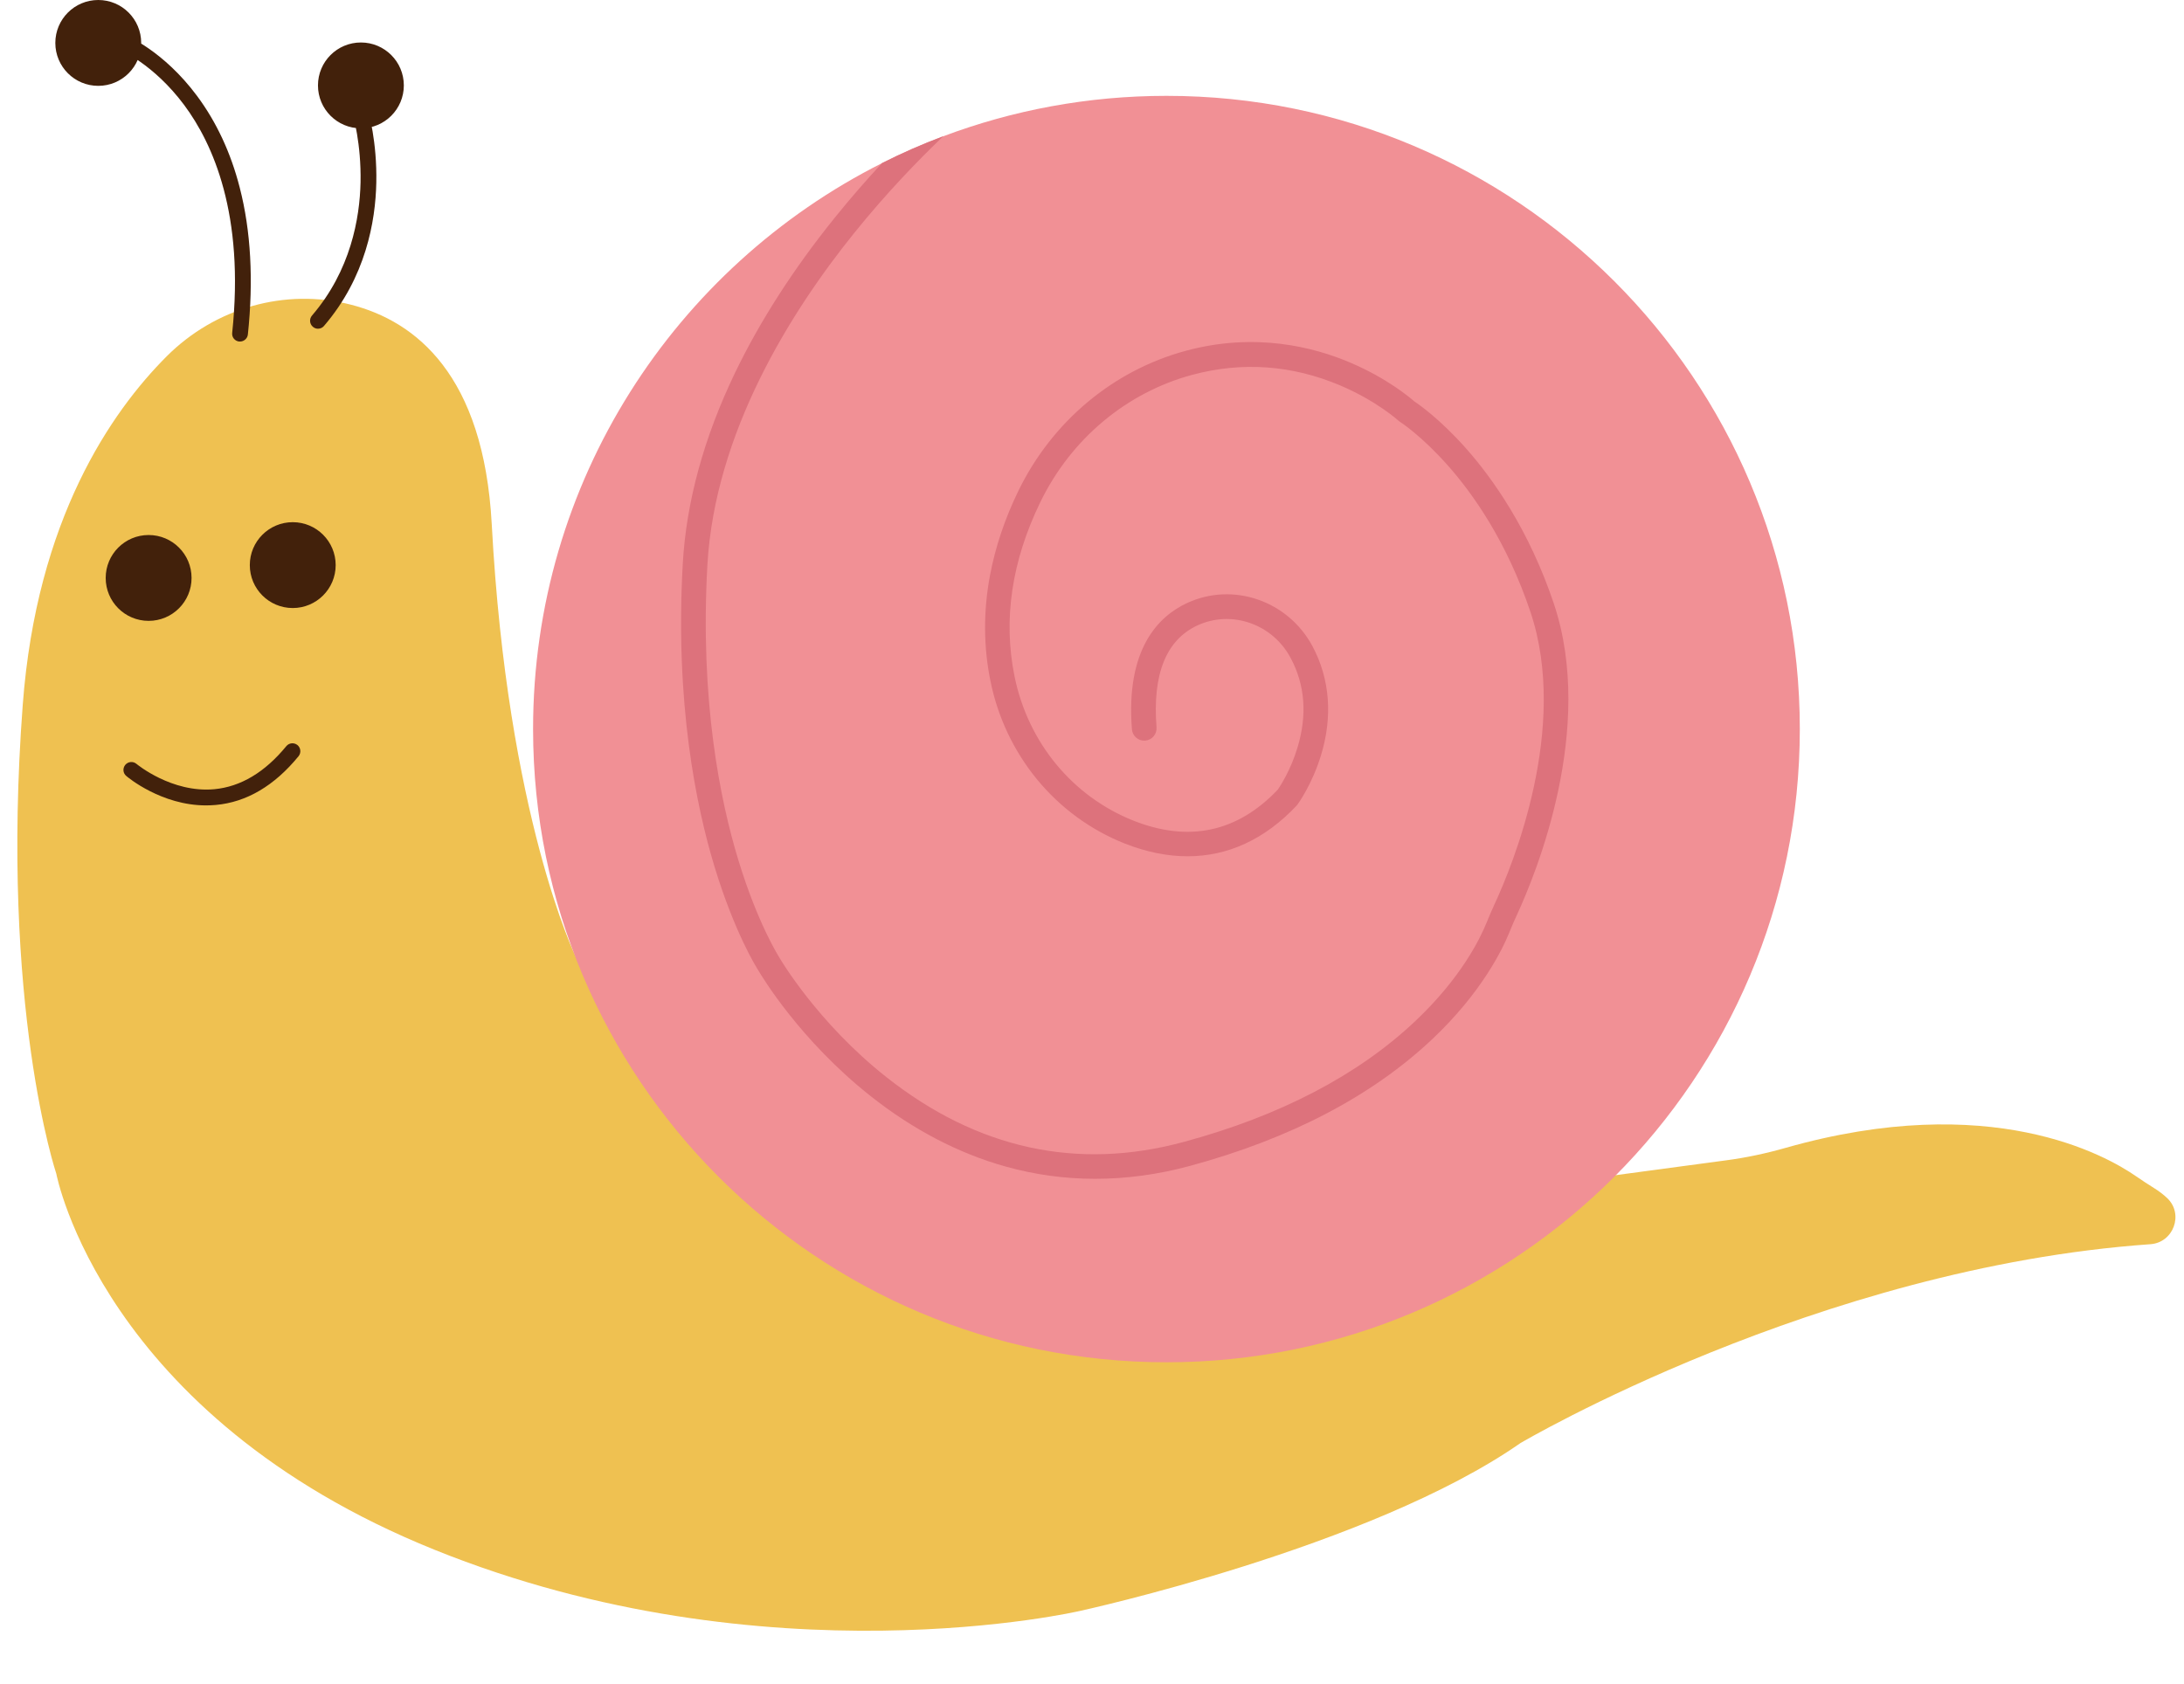 <?xml version="1.0" encoding="UTF-8"?>
<!DOCTYPE svg PUBLIC '-//W3C//DTD SVG 1.0//EN'
          'http://www.w3.org/TR/2001/REC-SVG-20010904/DTD/svg10.dtd'>
<svg height="1902.7" preserveAspectRatio="xMidYMid meet" version="1.0" viewBox="-19.6 0.0 2467.2 1902.7" width="2467.2" xmlns="http://www.w3.org/2000/svg" xmlns:xlink="http://www.w3.org/1999/xlink" zoomAndPan="magnify"
><g id="change1_1"
  ><path d="M630.7,1080.7c0,0-77-157.3-94.8-488.5c-9.1-168.6-85.8-229.1-158.9-247.9c-74.6-19.2-153.7,3.7-208.2,58.2 c-62.7,62.7-147,184.4-162.7,393.8C-19.6,1137.6,44,1326.1,44,1326.1s51.3,273.2,427.2,424.9s729.4,69.1,729.4,69.1 s327.9-71.4,497.4-189.6c0,0,336.1-198.3,711.6-224.7c26.2-1.8,38-34.1,19-52.1c-4-3.8-9-7.7-15.1-11.5c-6.7-4.2-13.3-8.5-19.8-13 c-34.2-23.8-164.9-97.9-396-32.3c-22.1,6.3-44.5,11.1-67.2,14.1l-220.3,29.6L630.7,1080.7z" fill="#EFC151"
  /></g
  ><g id="change2_1"
  ><path d="M2013.6,823.7c0,395.1-320.3,715.5-715.5,715.5s-715.5-320.3-715.5-715.5c0-279.6,160.4-521.7,394.2-639.4 c22.4-11.3,45.4-21.4,69.1-30.3c78.4-29.5,163.4-45.7,252.2-45.7C1693.3,108.2,2013.6,428.5,2013.6,823.7z" fill="#F19095"
  /></g
  ><g id="change3_1"
  ><path d="M148.3,604.5c26.8,0,48.5,21.7,48.5,48.5s-21.7,48.5-48.5,48.5S99.8,679.8,99.8,653S121.5,604.5,148.3,604.5 z M311.1,590c26.8,0,48.5,21.7,48.5,48.5S337.9,687,311.1,687s-48.5-21.7-48.5-48.5S284.3,590,311.1,590z M91.4,0 c26.8,0,48.5,21.7,48.5,48.5S118.2,97,91.4,97S42.9,75.3,42.9,48.5S64.6,0,91.4,0z M388.1,48c26.8,0,48.5,21.7,48.5,48.5 S414.9,145,388.1,145s-48.5-21.7-48.5-48.5S361.3,48,388.1,48z M213.2,910c-50.5,0-88.5-31.8-90.2-33.3c-3.8-3.2-4.2-8.8-1-12.6 c3.2-3.7,8.8-4.2,12.6-1l0,0c0.4,0.3,39.7,33,87.9,28.6c29.8-2.8,57.1-19.1,81.3-48.6c3.1-3.8,8.7-4.4,12.6-1.3 c3.8,3.1,4.4,8.7,1.3,12.6c-27.3,33.4-58.8,52-93.6,55.1C220.2,909.8,216.7,910,213.2,910z M251.5,385.9c-0.3,0-0.6,0-0.9,0 c-4.9-0.5-8.5-4.9-7.9-9.8c14.1-133.7-21.7-213.7-54.2-257.4c-34.8-46.7-72.6-62.3-73-62.4c-4.6-1.8-6.8-7-4.9-11.6 c1.8-4.6,7-6.8,11.6-4.9c1.7,0.7,42.9,17.7,80.6,68.3c22,29.5,38.3,64.4,48.4,103.8c12.6,48.8,15.7,104.7,9.2,166.1 C259.9,382.5,256,385.9,251.5,385.9z M339.6,371.4c-2.1,0-4.1-0.7-5.8-2.2c-3.7-3.2-4.2-8.8-1-12.6c43.8-51,54-110,54.9-150.5 c0.9-44.1-8.6-76.1-8.7-76.4c-1.4-4.7,1.2-9.7,6-11.1c4.7-1.4,9.7,1.2,11.1,6c0.4,1.4,10.4,35.1,9.4,82 c-0.9,43.4-11.9,106.8-59.2,161.8C344.6,370.4,342.1,371.4,339.6,371.4z" fill="#42210B"
  /></g
  ><g id="change4_1"
  ><path d="M1694.2,1033.3c-3,6.4-5.9,13.1-8.9,20.6c-7.6,18.7-31.2,67.7-87,120.3c-68.2,64.3-160.3,112.4-273.6,143.1 c-36.1,9.8-71.9,14.6-107.2,14.6c-34.2,0-67.9-4.6-100.9-13.8c-53.4-14.9-104.9-41.8-153-79.9c-79.6-63.1-122.5-135-126.2-141.2 c-2.8-4.3-27.1-43.4-49.6-117c-21.3-70-44.9-186.3-36.1-342.8c3.9-70,23.8-142.7,59.1-216.1c28.1-58.3,65.9-117.2,112.5-175 c18.3-22.7,36.5-43.5,53.6-61.9c22.4-11.3,45.4-21.4,69.1-30.3c-28.2,27-64.7,64.6-101.3,110.2C874,352,788,488.3,779.5,638.7 c-8.5,152.4,14.3,265.2,35,333.1c22.2,72.8,46.2,109.8,46.4,110.2c0.1,0.2,0.3,0.4,0.4,0.7c0.4,0.7,42.7,72.9,120.3,134.2 c102.7,81.2,215.7,105.9,335.8,73.4c108.8-29.4,196.9-75.3,261.7-136.5c51.8-48.8,73.4-93.5,80.3-110.5c3.2-7.9,6.3-15,9.4-21.8 c20.6-44.4,84.3-199.6,40.5-330.1c-26.7-79.6-65.2-133.7-92.9-165c-30-34-53.9-49.4-54.2-49.6c-0.7-0.4-1.4-1-2-1.5 c-0.2-0.2-24.9-22.5-66-39.9c-54.5-23-110.6-27-166.9-11.9c-74.3,20-136.8,72.3-171.5,143.5c-32.5,66.7-42.4,133-29.3,197.2 c15.2,74.8,65.5,135.7,134.5,163.1c62.5,24.7,117.3,12.9,162.9-35.1c2.4-3.5,14.5-21.8,22.2-47.4c11.2-36.9,8.6-71-7.7-101.4 c-20.5-38.5-66.8-54.6-105.4-36.7c-35.3,16.4-50.8,55.1-46.1,115.1c0.6,7.7-5.1,14.4-12.8,15c-7.7,0.6-14.4-5.1-15-12.8 c-7.1-90.7,29.9-127.6,62.2-142.6c52-24.2,114.2-2.7,141.8,48.8c19.7,36.9,23,79.6,9.5,123.5c-10,32.6-25.8,54.5-26.5,55.4 c-0.3,0.5-0.7,0.9-1.1,1.3c-35.7,37.9-77.4,57.1-123,57.1c-22.8,0-46.7-4.8-71.2-14.5c-38.3-15.2-72.5-40.2-99-72.5 c-26.1-31.8-44.3-70.2-52.5-111c-7.9-38.7-8.1-78.8-0.6-119c6-32.1,16.8-64.4,32.2-96c38.2-78.4,107.2-136.1,189.3-158.2 c78.2-21.1,144.3-4.3,186,13.6c41.1,17.5,66.9,39.2,72,43.7c5.3,3.5,29.1,20.1,58.3,53c29.6,33.4,70.9,91,99.3,175.6 C1782.8,822.9,1715.8,986.5,1694.2,1033.3z" fill="#DD727C"
  /></g
></svg
>
